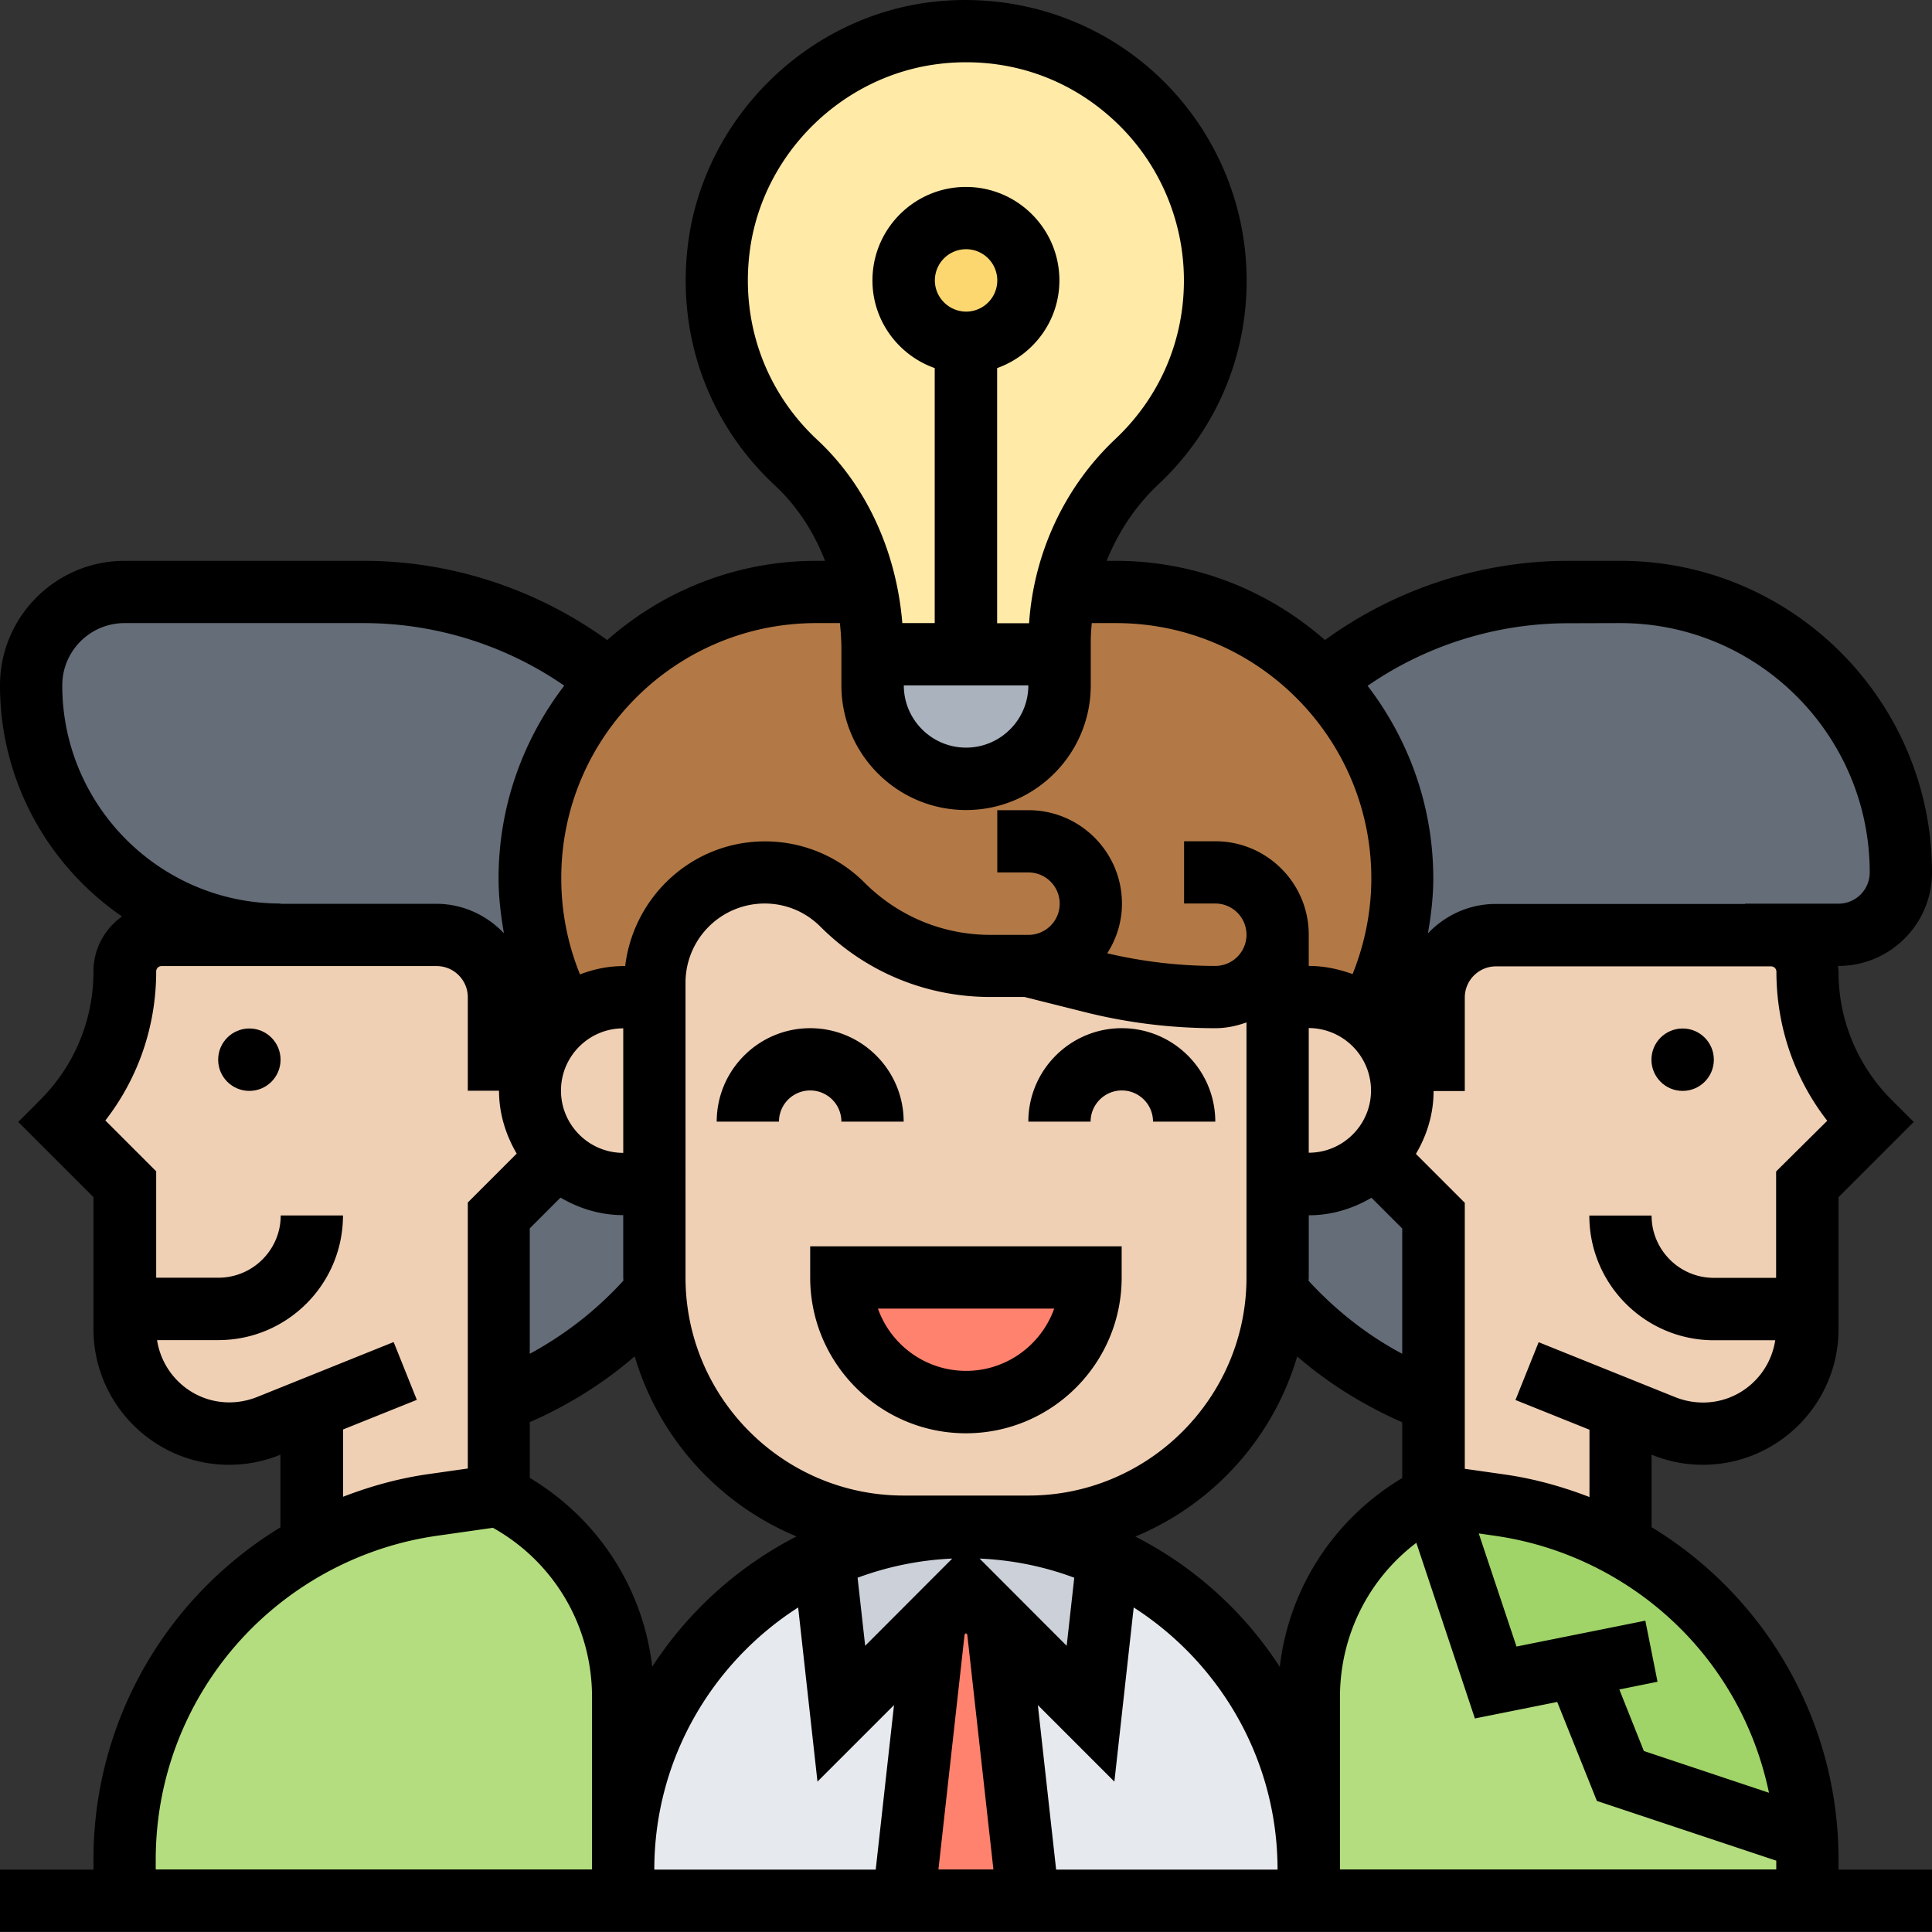 <svg xmlns="http://www.w3.org/2000/svg" viewBox="0 0 130.01 130"><rect x="0" y="0" width="130.01" height="130" fill="#333333" stroke="none"/><path fill="#656D78" d="M119.17 62.9v.02h-18.52c-2.31 0-4.19 1.89-4.19 4.19v4.19c-.84 0-1.61.25-2.26.67a6.036 6.036 0 00-2.24-3.52c1.57-2.83 2.41-6.06 2.41-9.35 0-5.16-2.03-9.86-5.35-13.32 4.49-3.71 10.23-5.96 16.52-5.96h3.5c5.2 0 9.94 2.12 13.34 5.54 3.42 3.4 5.54 8.14 5.54 13.34 0 2.31-1.89 4.19-4.19 4.19h-4.56zM96.46 81.79v12.56a25.876 25.876 0 01-10.53-7.34c.02-.34.04-.69.04-1.05v-6.29h2.1c1.74 0 3.31-.71 4.45-1.85.06-.06.1-.1.15-.17.21.44.48.82.84 1.17l2.95 2.97zM33.55 67.11c0-2.31-1.89-4.19-4.19-4.19H18.87v-.02C9.6 62.9 2.1 55.39 2.1 46.12c0-1.74.71-3.31 1.85-4.45a6.28 6.28 0 014.45-1.85h16.08c6.25 0 11.97 2.22 16.44 5.91l.06.06c-3.29 3.46-5.33 8.16-5.33 13.29 0 3.29.84 6.5 2.41 9.33-.19.15-.38.31-.57.5-.19.19-.38.4-1.68 3.04-.65-.42-1.43-.67-2.26-.67v-4.17zm10.48 18.86c0 .36.02.71.04 1.05a25.81 25.81 0 01-10.53 7.34V81.79l2.96-2.96c.36-.36.63-.73.84-1.17a6.187 6.187 0 004.59 2.01h2.1v6.3z"/><path fill="#B27946" d="M89.01 45.79c-.08-.1-.19-.21-.29-.31-3.5-3.48-8.32-5.64-13.63-5.64H54.92c-5.47 0-10.44 2.31-13.94 5.98-3.29 3.46-5.33 8.16-5.33 13.29 0 3.29.84 6.5 2.41 9.33a6.246 6.246 0 013.88-1.34h2.1v-.96c0-2.05.84-3.9 2.18-5.24s3.19-2.18 5.24-2.18c1.95 0 3.84.78 5.24 2.18 2.62 2.62 6.21 4.11 9.94 4.11h2.56l4.32 1.07c2.7.69 5.47 1.03 8.26 1.03 1.15 0 2.2-.46 2.96-1.24.78-.75 1.24-1.8 1.24-2.96v4.19h2.1c1.47 0 2.81.5 3.88 1.36 1.57-2.83 2.41-6.06 2.41-9.35-.01-5.16-2.04-9.86-5.36-13.32z"/><path fill="#B4DD7F" d="M20.97 103.96c2.52-1.34 5.26-2.29 8.11-2.68l4.47-.63c5.14 2.58 8.39 7.82 8.39 13.57v13.7H8.39v-2.77c0-5.01 1.57-9.92 4.49-14.01 2.13-3.01 4.92-5.44 8.09-7.18zm100.65 21.18v2.77H88.07v-13.7c0-5.75 3.25-10.99 8.39-13.57l4.19 12.58 5.43-1.09 2.96 7.38 12.54 4.17c.02.49.04.97.04 1.46z"/><path fill="#A0D468" d="M117.13 111.13c2.64 3.69 4.17 8.05 4.45 12.56l-12.54-4.17-2.96-7.38-5.43 1.09-4.19-12.58 4.47.63c2.85.4 5.6 1.34 8.11 2.68 3.16 1.74 5.95 4.17 8.09 7.17z"/><path fill="#E6E9ED" d="M88.07 125.81v2.1H69.2l-2.1-18.87 6.29 6.29 1.17-10.48.02-.02c2.52 1.15 4.8 2.75 6.73 4.68 4.18 4.16 6.76 9.92 6.76 16.3z"/><path fill="#CCD1D9" d="M65 106.93l-2.1 2.1-6.29 6.29-1.17-10.48-.02-.02c2.91-1.34 6.16-2.08 9.58-2.08h.08c3.4.02 6.61.75 9.5 2.08l-.02.02-1.17 10.48-6.29-6.29-2.1-2.1z"/><path fill="#FF826E" d="M62.91 109.03l2.1-2.1 2.1 2.1 2.1 18.87h-8.39l2.09-18.87z"/><path fill="#E6E9ED" d="M62.91 109.03l-2.1 18.87H41.94v-2.1c0-9.33 5.51-17.34 13.48-20.99l.02.02 1.17 10.48 6.3-6.28z"/><path fill="#F0D0B4" d="M121.62 88.08v1.36c0 1.93-.8 3.69-2.05 4.97a6.964 6.964 0 01-4.97 2.05c-.9 0-1.78-.17-2.62-.5l-2.94-1.17v9.16c-2.52-1.34-5.26-2.29-8.11-2.68l-4.47-.63V81.79l-2.96-2.96c-.36-.36-.63-.73-.84-1.17a6.216 6.216 0 001.7-4.28c0-.48-.06-.94-.17-1.4.65-.42 1.43-.67 2.26-.67v-4.19c0-2.31 1.89-4.19 4.19-4.19h18.52c1.36 0 2.45 1.09 2.45 2.45 0 3.8 1.51 7.44 4.19 10.13l-4.19 4.19v8.38z"/><path fill="#F0D0B4" d="M91.95 68.46c1.11.84 1.93 2.1 2.24 3.52.1.46.17.92.17 1.4 0 1.66-.65 3.17-1.7 4.28-.04.06-.08.1-.15.17a6.28 6.28 0 01-4.45 1.85h-2.1V67.09h2.1c1.48 0 2.82.51 3.89 1.37z"/><path fill="#F0D0B4" d="M44.03 79.67V66.13c0-2.05.84-3.9 2.18-5.24s3.19-2.18 5.24-2.18c1.95 0 3.84.78 5.24 2.18C59.31 63.51 62.9 65 66.63 65h2.56l4.32 1.07c2.7.69 5.47 1.03 8.26 1.03 1.15 0 2.2-.46 2.96-1.24.78-.75 1.24-1.8 1.24-2.96v23.06c0 .36-.02.71-.04 1.05-.52 8.79-7.82 15.73-16.73 15.73h-8.38c-8.91 0-16.21-6.94-16.73-15.73-.02-.34-.04-.69-.04-1.05v-6.29zm29.36 6.3H56.62c0 4.63 3.75 8.39 8.39 8.39 2.31 0 4.4-.94 5.93-2.45 1.51-1.54 2.45-3.64 2.45-5.94zM44.03 67.09v12.58h-2.1c-1.82 0-3.46-.78-4.59-2.01a6.216 6.216 0 01-1.7-4.28c0-.48.06-.94.17-1.4 1.3-2.64 1.49-2.85 1.68-3.04.19-.19.38-.36.57-.5a6.246 6.246 0 013.88-1.34h2.09z"/><path fill="#F0D0B4" d="M33.55 100.64l-4.47.63c-2.85.4-5.6 1.34-8.11 2.68v-9.16l-2.94 1.17c-.84.34-1.72.5-2.62.5-1.95 0-3.69-.78-4.97-2.05a7.083 7.083 0 01-2.05-4.97V79.7l-4.2-4.2c2.68-2.68 4.19-6.33 4.19-10.13 0-1.36 1.09-2.45 2.45-2.45h18.51c2.31 0 4.19 1.89 4.19 4.19v4.19c.84 0 1.61.25 2.26.67-.1.46-.17.92-.17 1.4 0 1.66.65 3.17 1.7 4.28-.21.44-.48.82-.84 1.17l-2.96 2.96v18.86z"/><path fill="#FF826E" d="M56.62 85.97H73.4c0 2.31-.94 4.4-2.45 5.93a8.437 8.437 0 01-5.93 2.45c-4.65 0-8.4-3.75-8.4-8.38z"/><path fill="#AAB2BD" d="M71.29 44.03v2.1c0 3.48-2.81 6.29-6.29 6.29-1.74 0-3.31-.71-4.45-1.85a6.28 6.28 0 01-1.85-4.45v-2.1H65l6.29.01z"/><path fill="#FFEAA7" d="M65 44.03h-6.29v-.31c0-1.32-.13-2.62-.4-3.88-.67-3.31-2.26-6.37-4.74-8.7-3.77-3.52-5.93-8.74-5.2-14.47.95-7.53 7.13-13.62 14.68-14.47 10.13-1.13 18.73 6.75 18.73 16.67 0 4.8-2.03 9.14-5.26 12.2-2.52 2.37-4.19 5.43-4.89 8.76a16.3 16.3 0 00-.34 3.36v.84H65z"/><circle fill="#FCD770" cx="65" cy="18.87" r="4.19"/><path d="M54.52 85.97c0 5.78 4.7 10.48 10.48 10.48s10.48-4.7 10.48-10.48v-2.1H54.52v2.1zm16.42 2.09c-.87 2.44-3.2 4.19-5.93 4.19s-5.07-1.75-5.93-4.19h11.86zM56.62 75.48h4.19c0-3.47-2.82-6.29-6.29-6.29s-6.29 2.82-6.29 6.29h4.19a2.1 2.1 0 114.2 0zm18.87-2.1c1.16 0 2.1.94 2.1 2.1h4.19c0-3.47-2.82-6.29-6.29-6.29s-6.29 2.82-6.29 6.29h4.19c0-1.15.94-2.1 2.1-2.1z"/><circle cx="113.23" cy="71.31" r="2.1"/><path d="M123.72 125.14c0-5.49-1.69-10.75-4.88-15.23-2.07-2.89-4.7-5.32-7.7-7.14v-4.88l.05.02c1.09.44 2.23.66 3.4.66 5.03 0 9.13-4.09 9.13-9.13v-8.88l5.06-5.06-1.48-1.48a12.141 12.141 0 01-3.58-8.64c0-.13-.03-.25-.04-.38h.04c3.47 0 6.29-2.82 6.29-6.29 0-11.56-9.41-20.97-20.97-20.97h-3.5c-5.89 0-11.64 1.89-16.38 5.33-3.76-3.3-8.68-5.33-14.07-5.33h-.62c.78-1.94 1.95-3.71 3.49-5.15 3.82-3.6 5.93-8.47 5.93-13.72 0-5.37-2.3-10.5-6.31-14.08-4-3.58-9.37-5.27-14.76-4.67-8.5.96-15.44 7.81-16.52 16.28-.78 6.15 1.35 12.08 5.85 16.27 1.47 1.37 2.61 3.11 3.37 5.07h-.59c-5.39 0-10.31 2.02-14.07 5.33-4.75-3.43-10.49-5.33-16.38-5.33H8.39C3.76 37.74 0 41.5 0 46.12c0 6.45 3.26 12.15 8.21 15.55-1.16.83-1.92 2.17-1.92 3.7 0 3.26-1.27 6.33-3.58 8.64L1.23 75.5l5.06 5.06v8.88c0 5.03 4.09 9.13 9.13 9.13 1.17 0 2.31-.22 3.4-.66l.05-.02v4.89c-3 1.83-5.63 4.25-7.7 7.14a26.084 26.084 0 00-4.88 15.23v.66H0V130h130.01v-4.19h-6.29v-.67zm-8.3-12.79c1.79 2.51 3 5.33 3.62 8.29l-8.42-2.81-1.65-4.14 2.57-.52-.82-4.11-8.67 1.74-2.54-7.61 1.11.16c5.93.85 11.33 4.13 14.8 9zm-71.53-.19c-.62-5.3-3.64-9.95-8.24-12.71V95.7c2.56-1.12 4.95-2.6 7.06-4.43 1.62 5.49 5.66 9.95 10.89 12.12-3.95 2.03-7.3 5.06-9.71 8.77zm-1.95-34.58c-2.31 0-4.19-1.88-4.19-4.19s1.88-4.19 4.19-4.19v8.38zm-4.22 3.01c1.24.73 2.68 1.18 4.22 1.18v4.19c0 .07.01.14.01.22a23.884 23.884 0 01-6.3 4.92v-8.44l2.07-2.07zm31.22-13.5l4.07 1.02c2.87.72 5.82 1.08 8.77 1.08.74 0 1.44-.15 2.1-.39v17.16c0 8.09-6.59 14.68-14.68 14.68h-8.39c-8.09 0-14.68-6.58-14.68-14.68V66.12a5.33 5.33 0 015.32-5.32c1.42 0 2.75.55 3.76 1.56 3.05 3.05 7.11 4.73 11.43 4.73h2.3zM94.36 91.1c-2.37-1.26-4.49-2.94-6.3-4.91 0-.07.01-.15.01-.22v-4.19c1.55 0 2.98-.45 4.22-1.18l2.07 2.07v8.43zm-2.1-17.72c0 2.31-1.88 4.19-4.19 4.19v-8.39a4.21 4.21 0 014.19 4.2zm-26.34 31.5c2.23.1 4.37.54 6.37 1.29l-.51 4.58-5.86-5.87zm-1.84 0l-5.86 5.87-.51-4.58c2-.74 4.14-1.19 6.37-1.29zm.92 5.02l.09.09 1.76 15.81h-3.7l1.76-15.81.09-.09zm4.84 4.84l5.15 5.15 1.3-11.72c5.81 3.73 9.68 10.24 9.68 17.64h-14.9l-1.23-11.07zm6.56-11.34c5.23-2.17 9.28-6.63 10.89-12.12 2.11 1.82 4.5 3.3 7.07 4.43v3.75c-4.6 2.76-7.62 7.41-8.24 12.71a25.265 25.265 0 00-9.72-8.77zm43.12-24.57v7.16h-4.19c-2.31 0-4.19-1.88-4.19-4.19h-4.19c0 4.63 3.76 8.39 8.39 8.39h4.12c-.36 2.37-2.39 4.19-4.86 4.19-.63 0-1.25-.12-1.84-.35l-9.22-3.71-1.56 3.89 4.98 2v4.53c-1.84-.71-3.75-1.24-5.72-1.52l-2.67-.38v-17.9l-3.29-3.29c.74-1.25 1.19-2.68 1.19-4.23h2.1v-6.29c0-1.16.94-2.1 2.1-2.1h18.51c.2 0 .36.16.36.36 0 3.68 1.2 7.17 3.42 10.03l-3.44 3.41zm-10.48-36.9c9.25 0 16.78 7.53 16.78 16.78a2.1 2.1 0 01-2.1 2.1h-6.29v.02h-16.78c-1.8 0-3.41.77-4.56 1.98.21-1.22.36-2.45.36-3.69 0-4.88-1.66-9.37-4.42-12.97 3.95-2.73 8.67-4.21 13.5-4.21l3.51-.01zm-58.59-25c.84-6.58 6.24-11.89 12.83-12.64.58-.07 1.17-.1 1.74-.1 3.62 0 7.03 1.29 9.75 3.73 3.12 2.78 4.9 6.78 4.9 10.95 0 4.08-1.64 7.87-4.61 10.67-3.43 3.23-5.49 7.69-5.81 12.4H67.1V24.77c2.43-.87 4.19-3.17 4.19-5.9 0-3.47-2.82-6.29-6.29-6.29s-6.29 2.82-6.29 6.29c0 2.73 1.76 5.04 4.19 5.9v17.16h-2.18c-.4-4.84-2.43-9.27-5.72-12.33-3.5-3.26-5.16-7.88-4.55-12.67zM69.2 46.12c0 2.31-1.88 4.19-4.19 4.19-2.31 0-4.19-1.88-4.19-4.19h8.38zm-6.29-27.25a2.1 2.1 0 112.1 2.1c-1.16-.01-2.1-.95-2.1-2.1zm-7.99 23.06h1.6c.06.58.1 1.17.1 1.77v2.42c0 4.63 3.76 8.39 8.39 8.39s8.39-3.76 8.39-8.39V43.2c0-.43.03-.85.07-1.27h1.63c9.47 0 17.18 7.71 17.18 17.18 0 2.21-.44 4.4-1.26 6.44-.94-.34-1.92-.55-2.95-.55v-2.1c0-3.47-2.82-6.29-6.29-6.29h-2.1v4.19h2.1a2.1 2.1 0 110 4.2c-2.44 0-4.89-.29-7.27-.85.62-.97.99-2.11.99-3.34 0-3.47-2.82-6.29-6.29-6.29h-2.1v4.19h2.1a2.1 2.1 0 110 4.2h-2.56c-3.2 0-6.2-1.25-8.46-3.5a9.433 9.433 0 00-6.72-2.79c-4.86 0-8.83 3.68-9.4 8.39h-.11c-1.04 0-2.02.21-2.93.56-.83-2.04-1.26-4.23-1.26-6.44-.03-9.49 7.68-17.2 17.15-17.2zM4.19 46.12c0-2.31 1.88-4.19 4.19-4.19h16.09c4.83 0 9.55 1.48 13.5 4.21-2.76 3.6-4.42 8.09-4.42 12.97 0 1.24.15 2.47.36 3.69-1.15-1.21-2.76-1.98-4.56-1.98H18.87v-.02c-8.09 0-14.68-6.58-14.68-14.68zM23.07 96.2l4.98-2-1.56-3.89-9.22 3.71c-.59.23-1.21.35-1.84.35-2.47 0-4.5-1.83-4.86-4.19h4.12c4.63 0 8.39-3.76 8.39-8.39h-4.19c0 2.31-1.88 4.19-4.19 4.19h-4.19v-7.16L7.09 75.4c2.22-2.86 3.42-6.36 3.42-10.03 0-.2.16-.36.36-.36h18.51c1.16 0 2.1.94 2.1 2.1v6.29h2.1c0 1.55.46 2.98 1.19 4.23l-3.29 3.29v17.9l-2.67.38c-1.97.28-3.88.81-5.72 1.52V96.2zm-12.59 28.94c0-4.61 1.42-9.04 4.1-12.79 3.48-4.87 8.87-8.15 14.8-9l3.79-.54c4.13 2.31 6.67 6.63 6.67 11.4v11.59H10.48v-.66zm43.23-16.97l1.3 11.72 5.15-5.15-1.23 11.07h-14.9c0-7.41 3.87-13.91 9.68-17.64zm36.46 6.04c0-4.15 1.92-7.95 5.14-10.39l3.94 11.82 5.54-1.11 2.67 6.66 12.07 4.02v.59H90.17v-11.59z"/><circle cx="16.78" cy="71.31" r="2.1"/></svg>